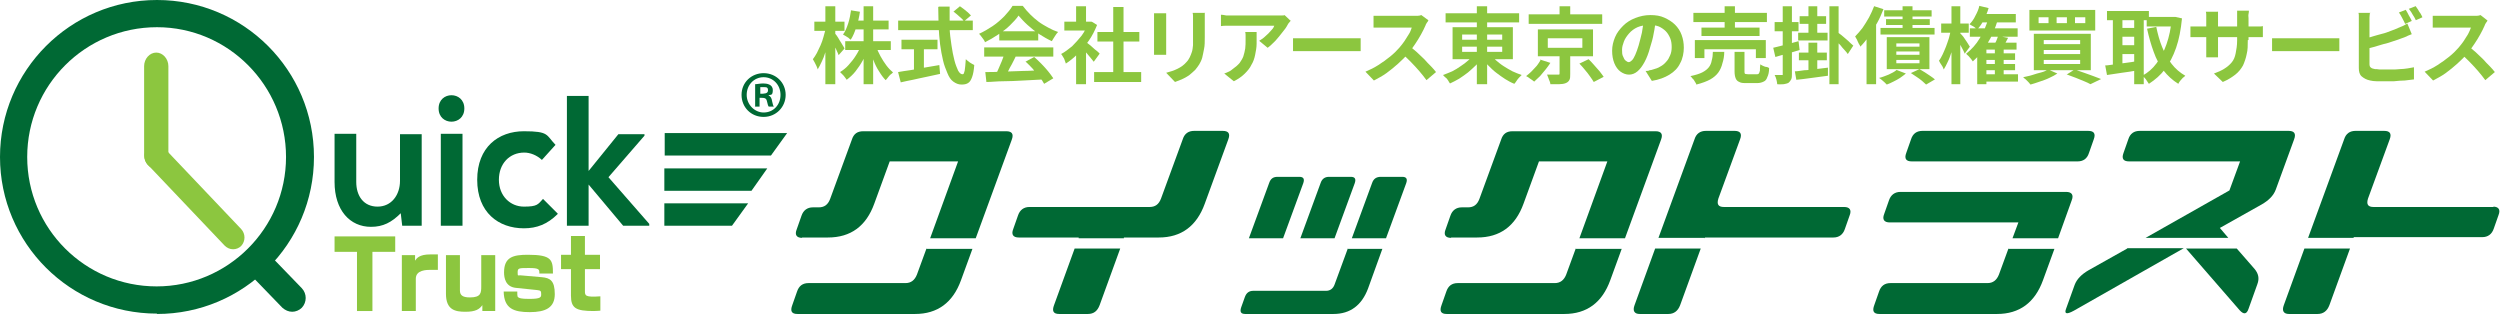 <?xml version="1.0" encoding="UTF-8"?>
<svg id="_レイヤー_1" data-name="レイヤー_1" xmlns="http://www.w3.org/2000/svg" version="1.1" viewBox="0 0 680 85.3">
  <!-- Generator: Adobe Illustrator 29.1.0, SVG Export Plug-In . SVG Version: 2.1.0 Build 142)  -->
  <defs>
    <style>
      .st0 {
        fill: #8cc63f;
      }

      .st1 {
        fill: #006934;
      }
    </style>
  </defs>
  <path class="st1" d="M42.7,85.3C19.1,85.3,0,66.2,0,42.7S19.1,0,42.7,0s42.7,19.1,42.7,42.7-19.1,42.7-42.7,42.7ZM42.7,7.4C23.2,7.4,7.4,23.2,7.4,42.7s15.8,35.2,35.2,35.2,35.2-15.8,35.2-35.2S62.1,7.4,42.7,7.4Z"/>
  <path class="st1" d="M79.5,84.8c-1,0-1.9-.4-2.7-1.1l-8.9-9.2c-1.4-1.5-1.4-3.8,0-5.3,1.5-1.4,3.8-1.4,5.3,0l8.9,9.2c1.4,1.5,1.4,3.8,0,5.3-.7.7-1.7,1.1-2.6,1.1Z"/>
  <g>
    <rect class="st0" x="41.6" y="18" width="1.7" height="24.2"/>
    <line class="st0" x1="42.5" y1="18" x2="42.5" y2="42.2"/>
    <path class="st0" d="M42.5,45.9c-1.8,0-3.3-1.6-3.3-3.7v-24.2c0-2,1.5-3.7,3.3-3.7s3.3,1.7,3.3,3.7v24.2c0,2-1.5,3.7-3.3,3.7Z"/>
    <path class="st0" d="M42.5,44.9c-1.4,0-2.5-1.2-2.5-2.7v-24.2c0-1.5,1.1-2.7,2.5-2.7s2.5,1.2,2.5,2.7v24.2c0,1.5-1.1,2.7-2.5,2.7Z"/>
  </g>
  <g>
    <polygon class="st0" points="62.8 65.2 41.9 43.2 43.1 42 64 64 62.8 65.2"/>
    <line class="st0" x1="42.5" y1="42.6" x2="63.4" y2="64.6"/>
    <path class="st0" d="M63.4,67.8c-.9,0-1.7-.4-2.3-1l-20.9-22c-1.2-1.3-1.2-3.3,0-4.6.6-.6,1.4-.9,2.2-.9s1.7.4,2.3,1l20.9,22c1.2,1.3,1.2,3.3,0,4.6-.6.6-1.4.9-2.2.9Z"/>
    <path class="st0" d="M63.4,67c-.6,0-1.2-.2-1.7-.7l-20.9-22c-.9-1-.9-2.5,0-3.4.9-.9,2.5-.9,3.4,0l20.9,22c.9,1,.9,2.5,0,3.4-.5.4-1.1.7-1.6.7Z"/>
  </g>
  <g>
    <path class="st1" d="M96.9,36.5v13c0,3.8,2,6.7,5.8,6.7s6.1-3.2,6.1-7v-12.7h5.9v24.9h-5.3l-.4-3.4c-2.5,2.5-4.8,3.7-8.1,3.7-5.7,0-9.9-4.5-9.9-12.2v-13.1h5.9Z"/>
    <path class="st1" d="M126.3,29.5c0,4.8-7,4.8-7,0s7-4.8,7,0ZM119.9,36.4v25h5.9v-25h-5.9Z"/>
    <path class="st1" d="M151.7,58.2c-2.8,2.8-5.7,3.9-9.2,3.9-6.9,0-12.7-4.3-12.7-13.2s5.8-13.2,12.7-13.2,6,1,8.6,3.7l-3.7,4.1c-1.4-1.3-3.2-2-4.8-2-4,0-6.9,3-6.9,7.4s3.1,7.3,6.8,7.3,3.8-.6,5.2-2.1l4,4Z"/>
    <path class="st1" d="M160.1,26.1v20.4l8.1-10h7.1v.4l-9.8,11.3,11.1,12.7v.5h-7.1l-9.4-11.2v11.2h-5.9V26.1h5.9Z"/>
  </g>
  <polygon class="st1" points="209.7 42.3 180.8 42.3 180.8 36.2 214.1 36.2 209.7 42.3"/>
  <polygon class="st1" points="204.4 51.9 180.7 51.9 180.7 45.8 208.7 45.8 204.4 51.9"/>
  <polygon class="st1" points="199.1 61.4 180.7 61.4 180.7 55.3 203.5 55.3 199.1 61.4"/>
  <path class="st0" d="M101.3,68.5v16.1h-4.2v-16.1h-6.1v-4.2h16.5v4.2h-6.1Z"/>
  <path class="st0" d="M112.9,69.4v1.5c.4-.6,1.1-1.7,4.1-1.7s1.8,0,2.1,0v4.2c-1.1,0-2,0-2,0-1,0-4,0-4,2.4v8.8h-3.8v-15.2h3.7Z"/>
  <path class="st0" d="M131.2,84.6v-1.6c-.8,1.1-1.8,1.8-4.6,1.8s-5.3-.5-5.3-4.9v-10.5h3.8v9.6c0,1.2.6,1.9,2.7,1.9,3,0,3.1-1.2,3.1-3v-8.5h3.8v15.2h-3.6Z"/>
  <path class="st0" d="M146.7,74.3c0-1,0-1.4-2.8-1.4s-3.1,0-3.1,1.2.1.7.9.8l5.7.5c2.2.2,3.5.9,3.5,4.6s-2.5,4.9-6.8,4.9-7-.9-7.1-5.6h3.7c0,1.3,0,1.5.5,1.7.6.3,2.1.3,2.8.3,3.2,0,3.2-.5,3.2-1.3s-.1-1-1.1-1.1l-5.8-.6c-2.8-.3-3.2-2.7-3.2-4.2,0-4.2,2.5-4.8,6.5-4.8,6.5,0,6.8,1.4,6.8,5.1h-3.7Z"/>
  <path class="st0" d="M155.3,64.2h3.8v5.1h4.1v3.9h-4.1v5.9c0,1.3,0,1.8,4.2,1.5v3.9c-.4,0-.9.1-1.8.1-4.9,0-6.2-.8-6.2-4.2v-7.2h-2.7v-3.9h2.7v-5.1Z"/>
  <g>
    <path class="st1" d="M626.8,67.6l-5.6,15.4c-.6,1.6,0,2.4,1.4,2.4h7.8c1.5,0,2.6-.8,3.2-2.4l5.6-15.4h-12.4Z"/>
    <path class="st1" d="M678.3,56.3h-32.7c-1.5,0-2-.7-1.5-2.3l5.9-16.1c.6-1.6,0-2.3-1.5-2.3h-7.8c-1.5,0-2.6.7-3.1,2.3l-9.8,26.8h12.4v-.2h35c1.5,0,2.6-.8,3.1-2.3l1.3-3.7c.6-1.5,0-2.3-1.5-2.3Z"/>
  </g>
  <g>
    <path class="st1" d="M578.9,43.9h30.4l-2.9,7.9-22.8,12.9h22.5l-2.3-2.7,11.4-6.4c1.9-1.1,3.2-2.4,3.8-4l5-13.7c.6-1.6,0-2.3-1.5-2.3h-40.5c-1.5,0-2.6.7-3.1,2.3l-1.3,3.7c-.6,1.6,0,2.3,1.5,2.3Z"/>
    <path class="st1" d="M578.6,67.6l-10.5,5.9c-1.9,1.1-3.2,2.4-3.8,4l-2.3,6.4c-.6,1.5.1,1.7,2.1.6l29.9-17h-15.4Z"/>
    <path class="st1" d="M608.5,67.6h-13.9l14.6,16.8c1.1,1.2,1.9,1.1,2.4-.4l2.4-6.7c.6-1.6.3-2.9-.8-4.2l-4.8-5.5Z"/>
  </g>
  <g>
    <path class="st1" d="M546.3,67.6l-2.6,7.1c-.6,1.5-1.6,2.3-3.1,2.3h-26.4c-1.6,0-2.6.8-3.1,2.3l-1.3,3.7c-.6,1.6-.2,2.4,1.4,2.4h32c6.1,0,10.3-3.1,12.5-9.2l3.1-8.5h-12.4Z"/>
    <path class="st1" d="M520,43.9h45.1c1.5,0,2.6-.7,3.1-2.3l1.3-3.7c.6-1.6,0-2.3-1.5-2.3h-45.1c-1.5,0-2.6.7-3.1,2.3l-1.3,3.7c-.6,1.6,0,2.3,1.5,2.3Z"/>
    <path class="st1" d="M514,60.5h35l-1.6,4.3h12.4l3.7-10.3c.6-1.5,0-2.3-1.5-2.3h-45.1c-1.5,0-2.6.8-3.1,2.3l-1.3,3.7c-.6,1.5,0,2.3,1.5,2.3Z"/>
  </g>
  <g>
    <path class="st1" d="M463.7,64.8v-.2h35c1.5,0,2.6-.8,3.1-2.3l1.3-3.7c.6-1.5,0-2.3-1.5-2.3h-32.7c-1.5,0-2-.7-1.5-2.3l5.9-16.1c.6-1.6,0-2.3-1.5-2.3h-7.8c-1.5,0-2.6.7-3.1,2.3l-9.8,26.8h12.4Z"/>
    <path class="st1" d="M450.2,67.6l-5.6,15.4c-.6,1.6,0,2.4,1.4,2.4h7.8c1.5,0,2.6-.8,3.2-2.4l5.6-15.4h-12.4Z"/>
  </g>
  <g>
    <path class="st1" d="M394.7,64.6h7.1c6.2,0,10.4-3.1,12.6-9.2l4.2-11.5h18.6l-7.6,20.9h12.4l9.8-26.8c.6-1.6,0-2.3-1.5-2.3h-38.9c-1.6,0-2.6.7-3.1,2.3l-5.9,16.1c-.6,1.6-1.6,2.3-3.1,2.3h-1.7c-1.5,0-2.6.8-3.1,2.3l-1.3,3.7c-.6,1.5,0,2.3,1.5,2.3Z"/>
    <path class="st1" d="M428.6,67.6l-2.6,7.1c-.6,1.5-1.6,2.3-3.1,2.3h-26.4c-1.6,0-2.6.8-3.1,2.3l-1.3,3.7c-.6,1.6-.2,2.4,1.4,2.4h32c6.1,0,10.3-3.1,12.5-9.2l3.1-8.5h-12.4Z"/>
  </g>
  <g>
    <path class="st1" d="M363,64.8l5.5-15c.4-1.2,0-1.7-1.1-1.7h-5.9c-1.1,0-1.9.5-2.3,1.7l-5.5,15h9.3Z"/>
    <path class="st1" d="M377,64.8l5.5-15c.4-1.2,0-1.7-1.1-1.7h-5.8c-1.2,0-2,.5-2.4,1.7l-5.5,15h9.3Z"/>
    <path class="st1" d="M366.6,67.6l-3.6,9.8c-.4,1.1-1.2,1.7-2.3,1.7h-19.8c-1.2,0-1.9.6-2.3,1.7l-1,2.8c-.4,1.2-.1,1.8,1.1,1.8h24c4.6,0,7.7-2.4,9.4-6.9l3.9-10.8h-9.3Z"/>
    <path class="st1" d="M349,64.8l5.5-15c.4-1.2,0-1.7-1.1-1.7h-5.9c-1.2,0-1.9.5-2.3,1.7l-5.5,15h9.3Z"/>
  </g>
  <g>
    <path class="st1" d="M277,64.6h16.4v.2c0,0,12.3,0,12.3,0v-.2h9.5c6.1,0,10.3-3.1,12.5-9.2l6.4-17.5c.6-1.6,0-2.3-1.5-2.3h-7.8c-1.5,0-2.6.7-3.1,2.3l-5.9,16.1c-.6,1.6-1.6,2.3-3.1,2.3h-32.7c-1.5,0-2.6.8-3.1,2.3l-1.3,3.7c-.6,1.5,0,2.3,1.5,2.3Z"/>
    <path class="st1" d="M292.3,67.6l-5.6,15.4c-.6,1.6-.2,2.4,1.4,2.4h7.8c1.6,0,2.6-.8,3.2-2.4l5.6-15.4h-12.4Z"/>
  </g>
  <g>
    <path class="st1" d="M252,67.6l-2.6,7.1c-.6,1.5-1.6,2.3-3.1,2.3h-26.4c-1.6,0-2.6.8-3.1,2.3l-1.3,3.7c-.6,1.6-.2,2.4,1.4,2.4h32c6.1,0,10.3-3.1,12.5-9.2l3.1-8.5h-12.4Z"/>
    <path class="st1" d="M218.1,64.6h7.1c6.2,0,10.4-3.1,12.6-9.2l4.2-11.5h18.6l-7.6,20.9h12.4l9.8-26.8c.6-1.6,0-2.3-1.5-2.3h-38.9c-1.6,0-2.6.7-3.1,2.3l-5.9,16.1c-.6,1.6-1.6,2.3-3.1,2.3h-1.6c-1.5,0-2.6.8-3.1,2.3l-1.3,3.7c-.6,1.5,0,2.3,1.5,2.3Z"/>
  </g>
  <path class="st1" d="M207.7,19.9c3.4,0,6,2.6,6,5.9s-2.6,6-6,6-6-2.6-6-6,2.7-5.9,6-5.9ZM207.7,30.6c2.7,0,4.6-2.1,4.6-4.8s-2-4.8-4.6-4.8-4.6,2.1-4.6,4.8,2.2,4.8,4.6,4.8ZM205.4,28.9v-6c.6,0,1.3-.2,2.2-.2s2.6.2,2.6,1.8-.6,1.2-1.2,1.4h0c.6.3.9.8,1,1.6.2.9.3,1.3.5,1.5h-1.4c-.2-.2-.3-.7-.5-1.5-.2-.9-.7-.9-2-.9v2.4h-1.3ZM206.8,25.5c1,0,2.1,0,2.1-.9s-.4-.9-1.3-.9-.6,0-.8,0v1.8Z"/>
  <g>
    <path class="st0" d="M224.5,7.8l1.4.6c-.2.9-.3,1.9-.6,2.9s-.5,1.9-.8,2.9-.6,1.8-1,2.6c-.4.8-.7,1.5-1.1,2.1,0-.3-.2-.5-.3-.9-.2-.3-.3-.7-.5-1-.2-.3-.3-.6-.5-.9.4-.5.7-1,1.1-1.7.3-.7.7-1.4,1-2.1s.6-1.5.8-2.3c.2-.8.4-1.5.6-2.2ZM221.5,5.9h8.2v2.5h-8.2v-2.5ZM224.5,1.7h2.7v21.2h-2.7V1.7ZM227,8.9c.1.2.3.4.6.8.3.4.5.8.8,1.3.3.5.6.9.8,1.3.3.4.4.7.5.9l-1.6,1.8c-.1-.3-.3-.8-.5-1.2-.2-.5-.4-.9-.7-1.4-.2-.5-.5-1-.7-1.4-.2-.4-.4-.8-.6-1.1l1.2-1ZM234.1,12.4l2.1.6c-.4,1.2-.9,2.3-1.5,3.4s-1.3,2.1-2,3-1.6,1.7-2.4,2.3c-.1-.2-.3-.4-.5-.7s-.4-.5-.7-.8c-.2-.2-.4-.4-.6-.6.8-.5,1.6-1.1,2.3-1.9.7-.8,1.4-1.6,2-2.6.6-.9,1.1-1.9,1.4-2.9ZM231.4,2.8l2.5.4c-.2,1.4-.5,2.8-1,4.2-.4,1.3-.9,2.5-1.5,3.4-.2-.1-.4-.3-.6-.5-.3-.2-.5-.3-.8-.5s-.5-.3-.7-.4c.6-.8,1-1.8,1.4-3s.6-2.4.8-3.7ZM229.9,11.2h12.4v2.4h-12.4v-2.4ZM232.2,5.6h9.5v2.4h-9.5v-2.4ZM234.9,1.7h2.6v21.2h-2.6V1.7ZM238.3,12.6c.3.9.7,1.8,1.2,2.7.5.9,1,1.7,1.6,2.5.6.8,1.2,1.4,1.8,1.9-.2.2-.4.4-.7.6-.2.2-.5.5-.7.8-.2.3-.4.5-.6.7-.6-.6-1.2-1.4-1.8-2.4-.6-.9-1.1-1.9-1.5-3-.5-1.1-.9-2.2-1.2-3.2l1.9-.6Z"/>
    <path class="st0" d="M244.3,5.6h20.3v2.6h-20.3v-2.6ZM244.3,19.6c.9-.2,2-.3,3.2-.5s2.5-.4,3.9-.7c1.4-.2,2.7-.5,4.1-.7l.2,2.4c-1.2.3-2.5.5-3.7.8-1.3.3-2.5.5-3.7.8-1.2.2-2.3.5-3.3.7l-.7-2.7ZM245.2,10.8h9.8v2.6h-9.8v-2.6ZM248.6,12.3h2.7v7.7h-2.7v-7.7ZM255.4,1.8h2.9c0,1.9,0,3.7,0,5.5,0,1.8.3,3.4.5,5,.2,1.5.5,2.9.8,4.1s.7,2.1,1,2.8c.4.7.8,1,1.2,1s.4-.3.6-1c.1-.6.2-1.7.3-3.1.3.3.7.6,1.1.9.4.3.9.5,1.2.7-.1,1.4-.3,2.5-.6,3.3s-.6,1.3-1.1,1.6-1,.4-1.8.4-1.5-.3-2.2-.8-1.2-1.3-1.6-2.3-.9-2.1-1.2-3.5c-.3-1.3-.6-2.8-.8-4.4s-.3-3.2-.4-4.9c0-1.7-.1-3.4-.1-5.2ZM259.3,3.2l1.8-1.5c.3.2.7.5,1.1.8.4.3.7.6,1.1.9.3.3.6.6.8.8l-1.9,1.6c-.2-.3-.4-.6-.8-.9-.3-.3-.7-.6-1-.9-.4-.3-.7-.6-1.1-.9Z"/>
    <path class="st0" d="M277,4.3c-.6.9-1.4,1.7-2.3,2.6-.9.9-2,1.7-3.2,2.5-1.2.8-2.4,1.5-3.6,2.1,0-.2-.2-.5-.4-.8-.2-.3-.4-.5-.6-.8s-.4-.5-.6-.7c1.3-.6,2.5-1.3,3.7-2.1s2.3-1.8,3.2-2.7c.9-1,1.7-1.9,2.2-2.8h2.8c.6.8,1.3,1.6,2,2.3s1.5,1.4,2.3,2,1.7,1.1,2.6,1.6c.9.5,1.8.9,2.7,1.2-.3.3-.6.7-.9,1.2-.3.5-.6.9-.8,1.3-1.1-.5-2.3-1.2-3.4-1.9-1.2-.8-2.2-1.6-3.2-2.5-1-.9-1.8-1.8-2.5-2.6ZM267.7,12.9h18.8v2.5h-18.8v-2.5ZM267.9,19.6c1.3,0,2.9,0,4.7-.1s3.6-.1,5.6-.2c1.9,0,3.9-.2,5.8-.2v2.5c-1.9.1-3.8.2-5.7.3s-3.7.2-5.4.2c-1.7,0-3.2.2-4.6.2l-.3-2.7ZM273.2,14.5l3.1.8c-.3.7-.7,1.4-1.1,2.2-.4.7-.8,1.4-1.1,2.1-.4.7-.7,1.3-1,1.8l-2.4-.8c.3-.6.6-1.2.9-1.9.3-.7.6-1.4.9-2.1s.5-1.4.7-2ZM271.8,8.5h10.6v2.5h-10.6v-2.5ZM278.9,16.8l2.4-1.3c.7.6,1.3,1.2,2,1.9.7.7,1.3,1.4,1.8,2s1,1.3,1.4,1.9l-2.5,1.5c-.3-.6-.7-1.2-1.3-1.9s-1.2-1.4-1.8-2.2c-.7-.7-1.3-1.4-2-2Z"/>
    <path class="st0" d="M295.9,5.9h1c0-.1,1.5.9,1.5.9-.6,1.5-1.3,2.9-2.2,4.2-.9,1.3-1.9,2.5-3,3.6-1.1,1.1-2.2,2-3.3,2.7,0-.2-.2-.5-.3-.9s-.3-.7-.5-1c-.2-.3-.3-.6-.5-.7,1-.5,2-1.3,3-2.1.9-.9,1.8-1.9,2.6-2.9.8-1.1,1.3-2.1,1.7-3.3v-.5ZM289.5,5.9h7.4v2.4h-7.4v-2.4ZM292.7,1.7h2.7v5.3h-2.7V1.7ZM292.7,13.6l2.7-3.2v12.5h-2.7v-9.3ZM295.1,11.2c.2.1.5.4.9.7.4.3.8.6,1.2,1,.4.4.8.7,1.2,1,.3.3.6.5.7.7l-1.6,2.2c-.2-.3-.5-.6-.8-1-.3-.4-.7-.8-1-1.2s-.7-.8-1.1-1.2c-.3-.4-.6-.7-.9-.9l1.5-1.3ZM297.6,19.6h12.8v2.7h-12.8v-2.7ZM298.5,8.7h11.4v2.6h-11.4v-2.6ZM302.8,1.9h2.8v19h-2.8V1.9Z"/>
    <path class="st0" d="M317.2,3.6c0,.3,0,.5,0,.8,0,.3,0,.6,0,.9v7.6c0,.3,0,.6,0,1s0,.7,0,1h-3.3c0-.2,0-.5,0-.9,0-.4,0-.8,0-1.1v-7.6c0-.2,0-.5,0-.8s0-.6,0-.9h3.2ZM327.7,3.4c0,.3,0,.7,0,1s0,.8,0,1.2v4.5c0,1.2,0,2.3-.2,3.2s-.3,1.7-.5,2.4c-.2.7-.5,1.3-.8,1.8-.3.5-.7,1-1.1,1.5-.5.5-1.1,1-1.7,1.5-.6.4-1.3.8-2,1.1-.7.3-1.3.5-1.8.7l-2.4-2.5c1.1-.3,2.1-.6,3.1-1.1s1.7-1,2.4-1.8c.4-.4.7-.9.9-1.3.2-.4.4-.9.6-1.5s.2-1.1.3-1.8c0-.7,0-1.5,0-2.3v-4.3c0-.5,0-.9,0-1.2s0-.7-.1-1h3.4Z"/>
    <path class="st0" d="M351.1,5.6c-.1.2-.3.3-.5.6-.2.2-.3.4-.4.6-.3.6-.8,1.3-1.4,2-.6.8-1.2,1.5-1.9,2.3-.7.7-1.4,1.4-2.1,1.9l-2.3-1.9c.5-.3.9-.6,1.3-.9.4-.4.8-.7,1.2-1.1s.7-.8,1-1.1.5-.7.6-1h-11.8c-.5,0-.9,0-1.3,0-.4,0-.9,0-1.4.1v-3.1c.4,0,.9.1,1.4.2.5,0,.9,0,1.4,0h12.2c.2,0,.5,0,.8,0,.3,0,.6,0,.9,0,.3,0,.5,0,.6-.1l1.8,1.7ZM341.8,8.7c0,1.1,0,2.2,0,3.2s-.2,2-.4,3-.5,1.9-1,2.7c-.4.9-1.1,1.7-1.8,2.4-.8.8-1.8,1.5-3,2.1l-2.6-2.1c.4-.1.7-.3,1.2-.5s.8-.5,1.2-.8c.7-.5,1.3-1,1.8-1.6.4-.6.8-1.2,1-1.8.2-.7.4-1.4.5-2.1s.1-1.6.1-2.5,0-.7,0-1c0-.3,0-.7-.1-1h3.3Z"/>
    <path class="st0" d="M351.7,10.4c.3,0,.6,0,1,0,.4,0,.9,0,1.3,0,.5,0,.9,0,1.3,0h12.1c.5,0,1,0,1.5,0,.5,0,.8,0,1.2,0v3.5c-.3,0-.6,0-1.2,0-.5,0-1,0-1.5,0h-12.1c-.6,0-1.3,0-2,0-.7,0-1.2,0-1.6,0v-3.5Z"/>
    <path class="st0" d="M388.5,5.6c0,.1-.2.3-.4.6-.2.3-.3.5-.4.8-.3.7-.7,1.5-1.2,2.4-.5.9-1,1.7-1.6,2.6s-1.2,1.7-1.8,2.5c-.8.9-1.8,1.9-2.8,2.8-1,.9-2.1,1.8-3.2,2.6-1.1.8-2.3,1.4-3.4,2l-2.3-2.4c1.2-.5,2.4-1.1,3.5-1.8,1.1-.7,2.2-1.5,3.2-2.3,1-.8,1.8-1.6,2.5-2.4.5-.6,1-1.2,1.4-1.8.4-.6.8-1.3,1.2-1.9s.6-1.2.8-1.8h-7.7c-.3,0-.6,0-1,0-.3,0-.7,0-1,0-.3,0-.5,0-.7,0v-3.2c.2,0,.5,0,.8,0,.3,0,.7,0,1,0s.6,0,.8,0h8c.5,0,1,0,1.4,0s.7-.1,1-.2l1.9,1.4ZM383.5,12.6c.6.5,1.2,1,1.9,1.6.7.6,1.3,1.3,2,1.9.6.7,1.2,1.3,1.8,1.9s1,1.1,1.4,1.6l-2.6,2.2c-.6-.8-1.2-1.6-1.9-2.4-.7-.8-1.5-1.7-2.3-2.5-.8-.8-1.6-1.6-2.4-2.3l2.1-2.1Z"/>
    <path class="st0" d="M401,14.6l2.3.9c-.5.8-1.1,1.5-1.8,2.2-.7.7-1.4,1.3-2.2,2-.8.6-1.6,1.2-2.4,1.7-.8.5-1.7.9-2.5,1.3-.2-.2-.3-.5-.5-.8s-.4-.6-.7-.8-.5-.5-.7-.7c.8-.3,1.6-.6,2.5-1,.8-.4,1.6-.9,2.3-1.4.8-.5,1.4-1,2.1-1.6s1.2-1.1,1.6-1.7ZM393.2,3.6h20v2.5h-20v-2.5ZM395.1,7.4h16.4v8.7h-16.4V7.4ZM397.7,9.4v1.4h10.9v-1.4h-10.9ZM397.7,12.7v1.4h10.9v-1.4h-10.9ZM401.7,1.7h2.8v21.2h-2.8V1.7ZM405.3,14.7c.4.6,1,1.1,1.6,1.7.6.5,1.3,1.1,2.1,1.6.8.5,1.6,1,2.4,1.4.8.4,1.7.7,2.5,1-.2.2-.4.4-.7.7s-.5.6-.7.9c-.2.3-.4.6-.6.8-.8-.3-1.7-.8-2.5-1.3-.8-.5-1.6-1.1-2.4-1.7-.8-.6-1.5-1.3-2.2-2-.7-.7-1.3-1.4-1.8-2.1l2.2-.9Z"/>
    <path class="st0" d="M418.9,16.2l2.8.9c-.4.6-.8,1.2-1.3,1.8-.5.6-1,1.2-1.5,1.8-.5.5-1.1,1-1.6,1.5-.3-.3-.7-.5-1.1-.8-.4-.3-.8-.6-1.1-.7.5-.4,1-.8,1.5-1.3.5-.5.9-1,1.4-1.5.4-.5.7-1,1-1.5ZM415.8,3.9h20v2.6h-20v-2.6ZM418.3,8h15v7.3h-15v-7.3ZM424.3,14.4h2.8v5.7c0,.7,0,1.2-.2,1.6s-.5.7-1,.9c-.5.2-1.1.3-1.8.3-.7,0-1.5,0-2.4,0,0-.4-.2-.8-.4-1.3s-.3-.9-.5-1.3c.4,0,.8,0,1.2,0,.4,0,.8,0,1.1,0h.6c.2,0,.3,0,.4,0,0,0,.1-.1.1-.3v-5.6ZM421,10.4v2.6h9.4v-2.6h-9.4ZM424.2,1.7h2.9v3.5h-2.9V1.7ZM429.6,17.3l2.5-1.2c.5.5,1,1,1.5,1.6.5.6,1,1.1,1.5,1.7s.8,1.1,1.1,1.5l-2.7,1.4c-.2-.4-.6-.9-1-1.5-.4-.6-.9-1.2-1.4-1.8s-1-1.2-1.5-1.7Z"/>
    <path class="st0" d="M450.4,5.4c-.2,1.1-.3,2.4-.6,3.7-.2,1.3-.6,2.6-1,3.9-.4,1.5-.9,2.8-1.5,3.9-.6,1.1-1.2,1.9-1.9,2.5-.7.6-1.5.9-2.3.9s-1.6-.3-2.3-.8-1.3-1.3-1.7-2.3c-.4-1-.6-2.1-.6-3.4s.3-2.5.8-3.7c.5-1.2,1.3-2.2,2.2-3.1s2-1.6,3.3-2.1c1.3-.5,2.6-.8,4.1-.8s2.7.2,3.8.7c1.1.5,2.1,1.1,2.9,1.9.8.8,1.4,1.7,1.8,2.8.4,1.1.6,2.2.6,3.5s-.3,3-1,4.2c-.6,1.3-1.6,2.3-2.9,3.1s-2.9,1.4-4.8,1.7l-1.7-2.7c.4,0,.8,0,1.1-.2.3,0,.6-.1.9-.2.7-.2,1.4-.4,2-.8.6-.3,1.2-.8,1.6-1.3.5-.5.8-1.1,1.1-1.8s.4-1.4.4-2.2-.1-1.7-.4-2.4c-.3-.7-.7-1.4-1.2-1.9s-1.2-1-1.9-1.3c-.8-.3-1.6-.4-2.6-.4s-2.3.2-3.2.6c-.9.4-1.7,1-2.3,1.7-.6.7-1.1,1.4-1.4,2.2-.3.8-.5,1.5-.5,2.2s0,1.4.3,1.9c.2.5.4.9.7,1.1.3.2.5.4.8.4s.6-.2.9-.5.6-.8.9-1.5c.3-.7.6-1.5.9-2.5.3-1.1.6-2.2.9-3.5.2-1.2.4-2.4.5-3.6h3.1Z"/>
    <path class="st0" d="M466.2,14.1h2.8c0,1.1-.2,2.2-.5,3.1-.2.9-.6,1.8-1.1,2.5-.5.7-1.3,1.4-2.2,1.9s-2.2,1-3.8,1.4c0-.2-.2-.5-.4-.8s-.3-.6-.6-.8c-.2-.3-.4-.5-.6-.7,1.4-.3,2.4-.6,3.2-1,.8-.4,1.4-.9,1.8-1.4s.7-1.2.8-1.9c.2-.7.3-1.5.3-2.3ZM460.6,3.5h20v2.5h-20v-2.5ZM460.9,10.9h19.4v4.9h-2.7v-2.4h-14v2.4h-2.6v-4.9ZM462.8,7.5h15.8v2.3h-15.8v-2.3ZM469.1,1.7h2.8v7h-2.8V1.7ZM471.8,14.1h2.7v5.3c0,.3,0,.6.2.7.1,0,.4.1.8.1h2.3c.3,0,.4,0,.6-.2.1-.1.2-.4.3-.8,0-.4,0-1,.1-1.7.2.1.4.3.7.4s.6.3.9.3c.3,0,.6.2.8.3,0,1.1-.2,1.9-.5,2.5-.2.6-.5,1-1,1.2-.4.2-1,.4-1.7.4h-2.9c-.9,0-1.5,0-2-.3-.5-.2-.8-.5-1-1-.2-.5-.3-1.1-.3-1.9v-5.4Z"/>
    <path class="st0" d="M482.3,13c.9-.2,1.9-.5,3.2-.8s2.5-.7,3.7-1l.3,2.4c-1.1.3-2.2.7-3.4,1-1.2.3-2.2.6-3.2.9l-.6-2.6ZM482.7,6h6.5v2.5h-6.5v-2.5ZM485,1.7h2.4v18.4c0,.6,0,1.1-.2,1.5s-.4.6-.7.9c-.3.2-.8.3-1.3.4-.5,0-1.1.1-1.8,0,0-.3-.1-.7-.2-1.2s-.3-.9-.5-1.3c.4,0,.8,0,1.2,0,.4,0,.6,0,.7,0s.2,0,.3,0c0,0,0-.2,0-.3V1.7ZM488.2,19.4c.8,0,1.7-.2,2.6-.3,1,0,2-.2,3.1-.3,1.1-.1,2.2-.3,3.3-.4v2.2c-1.5.2-3,.4-4.5.6s-2.9.4-4.1.5l-.4-2.3ZM489.1,8.9h8v2.1h-8v-2.1ZM489.3,14.3h7.6v2.1h-7.6v-2.1ZM489.5,4.4h7.2v2.1h-7.2v-2.1ZM491.9,11.6h2.4v8.5h-2.4v-8.5ZM491.9,1.7h2.4v8.3h-2.4V1.7ZM497.6,1.7h2.5v21.2h-2.5V1.7ZM499.9,8.8c.2.2.5.4.9.7s.8.7,1.3,1.1c.5.4.9.8,1.2,1.1.4.3.6.6.8.7l-1.5,2.3c-.2-.3-.5-.7-.9-1.1-.4-.4-.7-.8-1.1-1.3-.4-.4-.8-.8-1.1-1.2-.4-.4-.7-.7-.9-1l1.4-1.4Z"/>
    <path class="st0" d="M509.8,1.7l2.5.8c-.5,1.2-1,2.5-1.7,3.7-.7,1.2-1.4,2.4-2.2,3.6-.8,1.1-1.6,2.1-2.4,2.9,0-.2-.2-.5-.4-.8s-.3-.7-.5-1.1c-.2-.4-.4-.6-.5-.9.7-.7,1.3-1.4,2-2.3.6-.9,1.2-1.8,1.8-2.9.5-1,1-2,1.4-3.1ZM507.7,8l2.6-2.6h0v17.5h-2.6v-14.8ZM515.8,19l2.6,1c-.5.4-1,.8-1.6,1.2s-1.2.7-1.8,1c-.6.3-1.2.6-1.8.8-.2-.2-.4-.4-.6-.6-.3-.2-.5-.5-.8-.7s-.5-.4-.7-.5c.9-.2,1.8-.6,2.6-.9.9-.4,1.6-.8,2.1-1.2ZM511.5,7.6h14.7v1.8h-14.7v-1.8ZM512.5,2.8h12.9v1.7h-12.9v-1.7ZM513,5.2h11.9v1.6h-11.9v-1.6ZM513.2,10.1h11.6v8.7h-11.6v-8.7ZM515.8,11.8v.9h6.3v-.9h-6.3ZM515.8,14v.9h6.3v-.9h-6.3ZM515.8,16.3v.9h6.3v-.9h-6.3ZM517.5,1.7h2.7v7.1h-2.7V1.7ZM519.7,19.9l2.4-1.1c.5.3,1,.6,1.5.9.5.3,1,.7,1.5,1,.5.3.8.6,1.2.9l-2.4,1.4c-.3-.3-.7-.6-1.1-1-.5-.4-1-.8-1.5-1.1s-1-.7-1.5-1Z"/>
    <path class="st0" d="M530.7,8.1l1.5.5c-.2.9-.3,1.8-.6,2.8-.2,1-.5,1.9-.8,2.8-.3.9-.6,1.8-1,2.6-.4.8-.7,1.5-1.1,2.1-.1-.3-.3-.8-.6-1.2s-.5-.8-.7-1.2c.4-.5.7-1.1,1-1.7s.6-1.4.9-2.1.5-1.5.8-2.3c.2-.8.4-1.5.5-2.2ZM528,6.4h7.5v2.5h-7.5v-2.5ZM530.8,1.7h2.4v21.2h-2.4V1.7ZM533,8.8c.1.2.3.4.6.7s.6.7.9,1.2.6.8.8,1.2c.2.4.4.6.5.8l-1.4,1.9c-.1-.3-.3-.7-.5-1.1-.2-.4-.5-.9-.7-1.3-.2-.5-.5-.9-.7-1.3s-.4-.7-.6-1l1.1-1.1ZM540.9,4.8l2.5.6c-.7,2.3-1.6,4.5-2.8,6.4-1.2,2-2.5,3.6-4,4.9-.1-.2-.3-.4-.5-.7-.2-.3-.5-.5-.7-.8-.2-.2-.5-.4-.6-.6,1.4-1.1,2.7-2.5,3.7-4.2s1.9-3.6,2.4-5.7ZM538.4,1.6l2.5.6c-.3,1.1-.8,2.2-1.3,3.2s-1.1,1.9-1.8,2.6c-.2-.1-.4-.3-.6-.5-.3-.2-.5-.4-.8-.5-.3-.2-.5-.3-.7-.4.6-.6,1.2-1.4,1.6-2.3.5-.9.9-1.8,1.1-2.8ZM535.8,7.7h13v2.3h-13v-2.3ZM540.3,11.6h8.2v1.9h-8.2v9.4h-2.5v-9.7l1.5-1.6h.9ZM538.4,3.8h9.9v2.3h-9.9v-2.3ZM539.3,20.2h9.6v2h-9.6v-2ZM539.6,14.5h8.5v1.8h-8.5v-1.8ZM539.6,17.4h8.5v1.7h-8.5v-1.7ZM543.6,9.8l2.6.5c-.3.5-.5,1-.8,1.5s-.5.9-.8,1.2l-2.3-.5c.2-.4.4-.8.7-1.4.2-.5.4-1,.5-1.4ZM542.6,12.9h2.4v8.3h-2.4v-8.3Z"/>
    <path class="st0" d="M557.1,18.9l2.5,1.1c-.6.4-1.3.8-2.2,1.2-.8.4-1.7.7-2.6,1-.9.3-1.7.6-2.5.8-.2-.2-.3-.4-.6-.7-.2-.2-.5-.5-.7-.7-.3-.2-.5-.4-.7-.6.8-.2,1.6-.3,2.5-.6s1.6-.5,2.4-.7,1.4-.5,1.9-.8ZM552,2.7h17.9v5.6h-17.9V2.7ZM553.2,9.2h15.5v9.9h-15.5v-9.9ZM554.5,4.7v1.6h2.7v-1.6h-2.7ZM555.9,10.9v1.1h9.9v-1.1h-9.9ZM555.9,13.6v1.1h9.9v-1.1h-9.9ZM555.9,16.3v1.1h9.9v-1.1h-9.9ZM559.4,4.7v1.6h2.8v-1.6h-2.8ZM562.1,20.3l2.2-1.4c.8.3,1.7.6,2.6.9.9.3,1.7.6,2.5.9.8.3,1.5.6,2.1.8l-2.9,1.4c-.5-.3-1-.5-1.7-.8-.7-.3-1.4-.6-2.2-.9-.8-.3-1.6-.6-2.4-.9ZM564.4,4.7v1.6h2.8v-1.6h-2.8Z"/>
    <path class="st0" d="M572.6,17.8c.8,0,1.6-.2,2.6-.3,1-.1,2-.3,3-.4s2.1-.3,3.2-.5v2.5c-1.3.3-2.8.5-4.3.7-1.5.2-2.8.4-4,.6l-.5-2.7ZM573.1,3h11.4v2.5h-11.4v-2.5ZM574.7,4h2.6v14.8h-2.6V4ZM576.1,7.6h5.4v2.4h-5.4v-2.4ZM576.1,12.3h5.4v2.4h-5.4v-2.4ZM580.5,4h2.6v18.9h-2.6V4ZM590.8,4.6h.9c0,0,1.8.4,1.8.4-.3,3.1-.8,5.7-1.6,8-.8,2.3-1.8,4.2-3,5.8-1.2,1.6-2.7,2.9-4.4,4-.2-.3-.5-.7-.8-1.2-.3-.4-.7-.8-1-1,1.5-.8,2.8-1.9,3.9-3.4s2-3.2,2.7-5.2c.7-2,1.2-4.3,1.4-6.8v-.6ZM583.9,4.6h7.7v2.6h-7.7v-2.6ZM586.5,7.3c.4,1.9.9,3.8,1.6,5.5.7,1.7,1.5,3.2,2.6,4.6,1,1.3,2.3,2.4,3.7,3.2-.2.2-.4.4-.7.6-.2.3-.5.5-.7.8-.2.3-.4.5-.5.8-1.6-1-2.9-2.2-4-3.6-1.1-1.5-2-3.1-2.7-5.1-.7-1.9-1.3-4-1.8-6.3l2.6-.5Z"/>
    <path class="st0" d="M595.8,7.2c.2,0,.3,0,.6,0,.2,0,.5,0,.8,0,.3,0,.7,0,1,0h14.8c.6,0,1.1,0,1.5,0,.4,0,.7,0,1-.1v3c-.2,0-.6,0-1,0-.4,0-.9,0-1.5,0h-14.8c-.4,0-.7,0-1,0-.3,0-.6,0-.8,0-.2,0-.4,0-.6,0v-3.1ZM603.3,3.1c0,.2,0,.5,0,.8,0,.4,0,.7,0,1.2v8.1c0,.3,0,.7,0,1,0,.3,0,.6,0,.8,0,.2,0,.4,0,.6h-3.2c0-.2,0-.4,0-.6,0-.2,0-.5,0-.8s0-.6,0-1V5.2c0-.3,0-.7,0-1s0-.7-.1-1h3.2ZM611.4,10.9c0,1.4,0,2.7-.3,3.8-.2,1.1-.6,2.2-1,3.1-.5.9-1.2,1.8-2.1,2.5-.9.7-2,1.4-3.4,2l-2.4-2.3c1.1-.4,2-.8,2.8-1.3.8-.5,1.4-1,2-1.7s.9-1.5,1.1-2.5c.2-1,.4-2.1.4-3.5v-6c0-.5,0-.9,0-1.2s0-.6,0-.9h3.2c0,.2,0,.5-.1.9s0,.8,0,1.2v5.9Z"/>
    <path class="st0" d="M618,10.4c.3,0,.6,0,1,0,.4,0,.9,0,1.3,0s.9,0,1.3,0h12.1c.5,0,1,0,1.5,0,.5,0,.8,0,1.1,0v3.5c-.3,0-.6,0-1.1,0-.5,0-1,0-1.5,0h-12.1c-.6,0-1.3,0-2,0-.7,0-1.2,0-1.6,0v-3.5Z"/>
    <path class="st0" d="M644.6,3.6c0,.3-.1.7-.1,1.2,0,.5,0,.8,0,1.2v11.4c0,.5.1.8.4,1,.2.2.6.3,1.1.4.3,0,.7,0,1.2.1.5,0,.9,0,1.4,0s1.2,0,2,0c.7,0,1.4,0,2.2-.1.7,0,1.4-.1,2.1-.2.6-.1,1.2-.2,1.7-.3v3.3c-.7.1-1.5.2-2.5.3-.9,0-1.9.1-2.9.2-1,0-1.9,0-2.7,0s-1.4,0-2.1,0-1.2-.1-1.7-.2c-1-.2-1.7-.6-2.3-1.1s-.8-1.3-.8-2.3V5.9c0-.2,0-.4,0-.7s0-.6,0-.9c0-.3,0-.6-.1-.8h3.3ZM643.1,10.5c.7-.2,1.5-.3,2.3-.6.8-.2,1.6-.5,2.5-.7s1.6-.5,2.4-.8,1.4-.5,2-.8c.4-.2.8-.3,1.2-.5s.8-.4,1.3-.7l1.2,2.9c-.4.2-.9.3-1.4.6-.5.2-.9.4-1.3.5-.7.3-1.4.5-2.3.8-.9.3-1.7.6-2.7.8-.9.3-1.8.5-2.7.8-.9.2-1.7.5-2.5.6v-3ZM654.3,2.6c.2.3.4.6.6,1,.2.4.4.8.6,1.1.2.4.4.7.5,1l-1.8.8c-.2-.5-.5-1-.8-1.6-.3-.6-.6-1.1-.9-1.5l1.8-.7ZM657,1.6c.2.3.4.6.7,1,.2.4.4.7.7,1.1.2.4.4.7.5,1l-1.8.8c-.2-.5-.5-1-.9-1.6-.3-.6-.7-1.1-1-1.5l1.8-.7Z"/>
    <path class="st0" d="M676.6,5.6c0,.1-.2.3-.4.6-.2.3-.3.5-.4.8-.3.7-.7,1.5-1.2,2.4-.5.9-1,1.7-1.6,2.6s-1.2,1.7-1.8,2.5c-.8.9-1.8,1.9-2.8,2.8-1,.9-2.1,1.8-3.2,2.6s-2.3,1.4-3.4,2l-2.3-2.4c1.2-.5,2.4-1.1,3.5-1.8s2.2-1.5,3.2-2.3c1-.8,1.8-1.6,2.5-2.4.5-.6,1-1.2,1.4-1.8s.8-1.3,1.2-1.9c.3-.6.6-1.2.8-1.8h-7.7c-.3,0-.6,0-1,0-.3,0-.7,0-1,0-.3,0-.5,0-.7,0v-3.2c.2,0,.5,0,.8,0,.3,0,.7,0,1,0,.3,0,.6,0,.8,0h8c.5,0,1,0,1.4,0s.7-.1,1-.2l1.8,1.4ZM671.5,12.6c.6.5,1.2,1,1.9,1.6.7.6,1.3,1.3,2,1.9.6.7,1.2,1.3,1.8,1.9s1,1.1,1.4,1.6l-2.6,2.2c-.6-.8-1.2-1.6-1.9-2.4s-1.5-1.7-2.3-2.5-1.6-1.6-2.4-2.3l2.1-2.1Z"/>
  </g>
</svg>